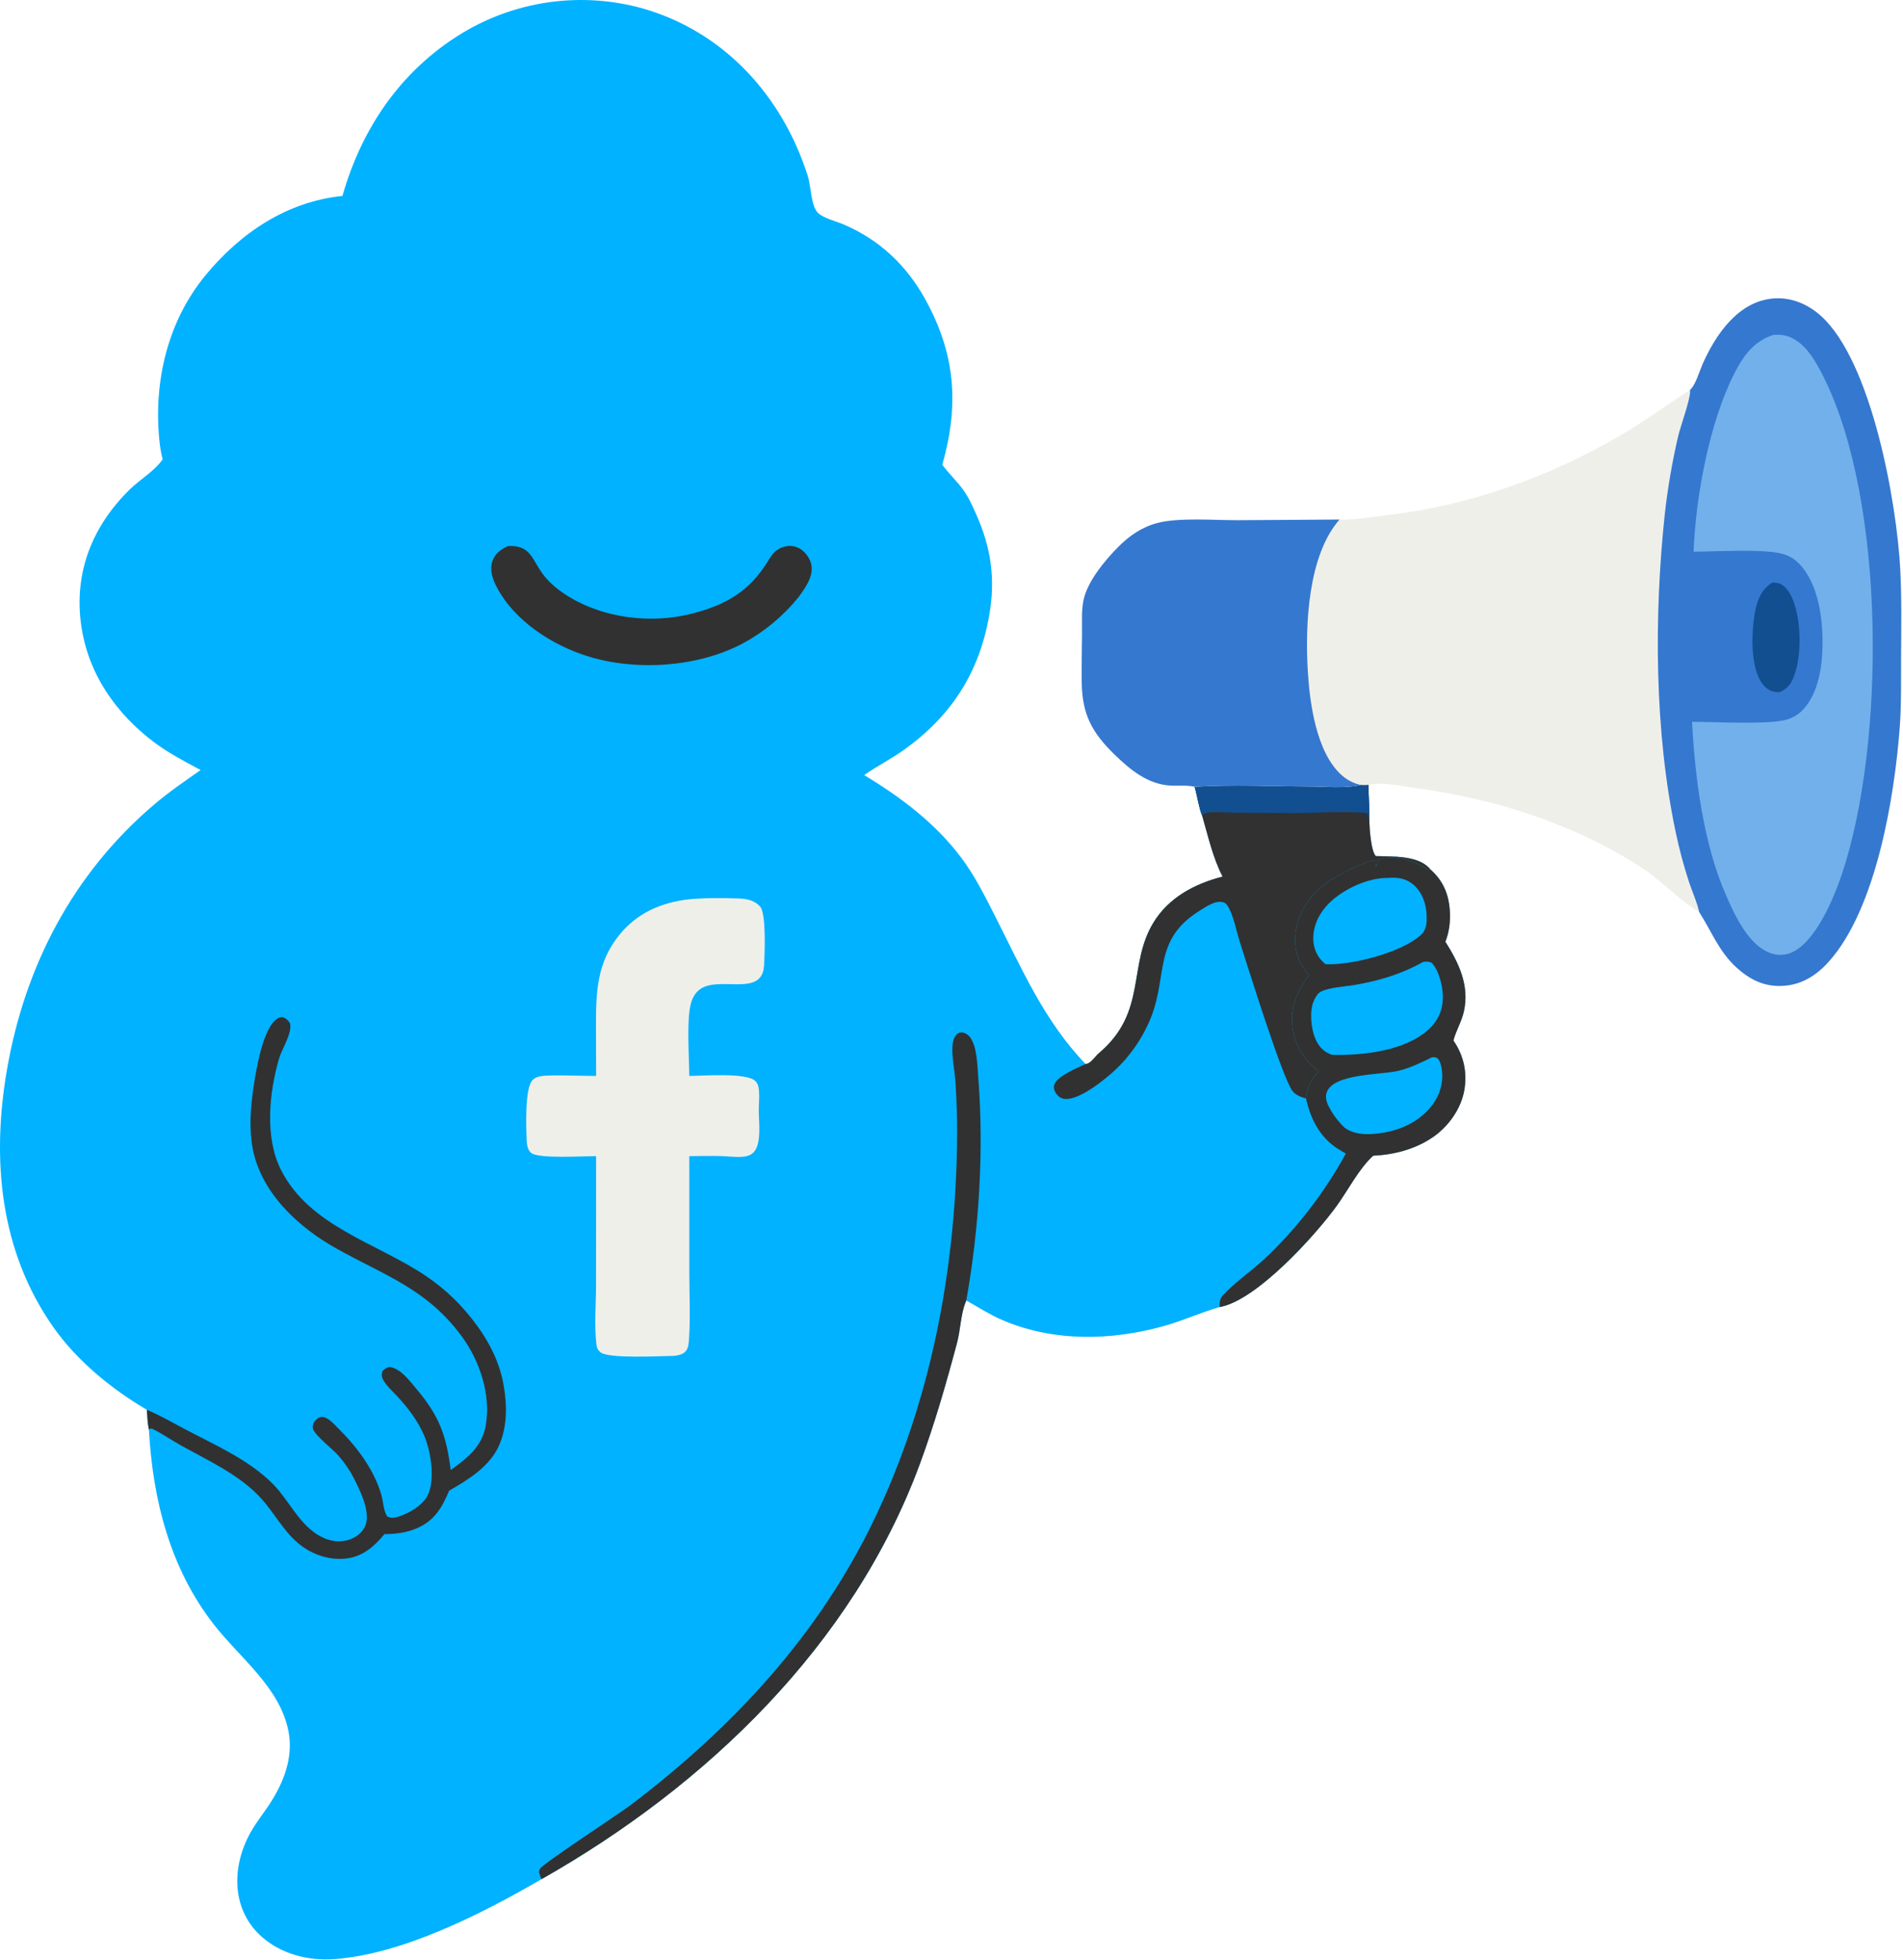 <svg width="828" height="853" viewBox="0 0 828 853" fill="none" xmlns="http://www.w3.org/2000/svg">
<path d="M148.997 85.266C157.663 54.761 175.648 28.994 203.468 13.017C204.175 12.616 204.887 12.224 205.603 11.84C206.32 11.457 207.041 11.082 207.767 10.716C208.493 10.35 209.223 9.993 209.957 9.644C210.692 9.296 211.43 8.957 212.173 8.627C212.916 8.297 213.662 7.975 214.413 7.663C215.164 7.351 215.918 7.048 216.676 6.755C217.434 6.461 218.195 6.177 218.96 5.902C219.725 5.627 220.494 5.361 221.265 5.105C222.036 4.848 222.811 4.601 223.588 4.364C224.365 4.126 225.145 3.898 225.928 3.68C226.711 3.462 227.497 3.253 228.285 3.053C229.073 2.854 229.863 2.664 230.656 2.484C231.449 2.304 232.243 2.134 233.04 1.973C233.837 1.813 234.635 1.662 235.436 1.521C236.236 1.379 237.038 1.248 237.842 1.126C238.646 1.005 239.451 0.893 240.257 0.791C241.064 0.689 241.871 0.597 242.68 0.514C243.489 0.432 244.298 0.36 245.108 0.297C245.919 0.234 246.73 0.182 247.542 0.139C248.353 0.096 249.165 0.063 249.978 0.04C250.791 0.017 251.603 0.004 252.416 0.001C253.229 -0.002 254.041 0.004 254.854 0.021C255.667 0.038 256.479 0.064 257.291 0.1C258.103 0.137 258.915 0.183 259.726 0.239C260.537 0.296 261.347 0.362 262.156 0.438C262.965 0.514 263.774 0.599 264.581 0.695C265.388 0.791 266.193 0.896 266.998 1.011C267.803 1.127 268.606 1.252 269.408 1.387C270.209 1.522 271.009 1.666 271.807 1.821C272.605 1.975 273.401 2.139 274.195 2.313C274.989 2.487 275.781 2.67 276.571 2.863C277.36 3.056 278.147 3.259 278.932 3.471C314.844 13.467 340.458 41.701 351.526 76.762C352.914 81.156 352.792 89.563 355.94 92.678C358.181 94.894 364.044 96.376 367.064 97.666C382.6 104.303 394.3 115.322 402.471 130.036C415.801 154.041 417.36 176.215 409.994 202.224C412.804 206.098 416.424 209.375 419.215 213.299C421.615 216.672 423.282 220.488 424.95 224.257C431.279 238.56 433.133 252.076 430.457 267.521C426.127 292.515 414.085 311.389 393.428 326.202C387.829 330.217 381.634 333.296 376.003 337.268C391.98 346.879 407.098 358.285 418.368 373.371C424.044 380.967 428.346 389.552 432.637 397.976C444.234 420.743 454.279 444.296 472.341 462.955C472.547 462.932 472.761 462.949 472.959 462.887C474.915 462.274 476.52 459.613 478.112 458.27C499.262 440.426 490.527 420.291 501.766 401.603C508.413 390.553 519.816 384.533 531.947 381.425C527.656 373.084 525.69 363.95 523.077 354.991C521.552 351.165 520.976 346.393 519.799 342.35C536.421 341.299 553.512 342.155 570.174 342.229C576.971 342.259 585.438 343.167 592.017 341.53C593.181 341.59 594.205 341.654 595.367 341.488C595.556 346.779 595.807 352.075 595.793 357.37C595.877 360.507 596.544 370.466 598.62 372.506C605.66 372.762 616.681 372.117 621.891 377.757C622.066 377.946 622.231 378.145 622.401 378.339C628.022 383.311 630.425 389.246 630.837 396.618C631.092 401.188 630.552 405.495 628.897 409.778C634.751 419.05 639.438 428.801 636.957 440.047C635.969 444.526 633.51 448.414 632.39 452.763C636.87 459.238 638.492 466.679 637.107 474.451C635.664 482.55 630.203 490.181 623.462 494.807C615.836 500.041 606.609 502.448 597.476 502.87C591.189 508.649 586.635 517.752 581.618 524.687C572.168 537.752 546.52 566.017 530.665 568.737C522.585 571.064 514.825 574.606 506.67 576.914C483.662 583.425 458.318 583.961 436.05 574.357C430.675 572.038 425.547 568.732 420.433 565.88C420.308 566.184 420.179 566.486 420.059 566.792C417.979 572.103 417.913 578.654 416.423 584.256C411.681 602.083 406.539 619.961 400.135 637.275C371.081 715.838 307.36 777.012 235.642 817.661C209.937 832.579 175.254 850.322 145.41 852.472C134.249 853.277 122.424 850.29 113.918 842.761C100.995 831.322 100.709 813.42 108.219 798.806C110.603 794.167 113.925 790.025 116.826 785.704C123.228 776.167 127.799 764.905 125.509 753.256C121.755 734.154 104.42 721.463 93.075 706.896C73.941 682.33 66.48 652.602 64.778 621.968C64.182 619.171 64.094 616.306 63.907 613.459C48.543 604.374 33.605 592.259 23.261 577.554C-0.15 544.274 -3.735 504.372 3.067 465.232C10.913 420.091 31.846 380.095 66.931 350.187C73.375 344.694 80.383 339.915 87.301 335.048C80.41 331.347 73.646 327.883 67.349 323.188C50.527 310.648 38.316 293.189 35.329 272.082C32.081 249.132 40.16 228.908 56.522 212.911C60.803 208.726 67.032 205.061 70.5 200.261C70.595 200.13 70.682 199.994 70.774 199.861C70.037 197.115 69.624 194.416 69.343 191.591C66.797 166.011 72.874 139.844 89.467 119.72C104.613 101.351 124.85 87.689 148.997 85.266Z" fill="#00B2FF"/>
<path d="M569.603 424.319C568.123 422.495 566.623 420.688 565.615 418.548C562.607 412.163 563.053 405.12 565.592 398.682C570.613 385.951 583.065 379.715 595.113 375.075C596.304 374.616 597.208 374.229 598.43 374.709L598.602 376.92L599.019 376.69L599.214 374.861C599.987 373.957 600.673 373.653 601.823 373.413C607.354 372.261 616.074 374.734 620.563 378.027L621.348 378.613L622.4 378.339C628.021 383.311 630.424 389.246 630.836 396.618C631.091 401.188 630.551 405.495 628.896 409.778C634.75 419.05 639.437 428.801 636.956 440.047C635.968 444.526 633.509 448.414 632.389 452.763C636.869 459.238 638.492 466.679 637.107 474.451C635.664 482.55 630.202 490.181 623.461 494.807C615.835 500.041 606.608 502.448 597.475 502.87C591.188 508.649 586.635 517.752 581.618 524.687C572.168 537.752 546.519 566.017 530.665 568.737C530.605 566.481 530.666 565.189 532.282 563.437C537.442 557.843 544.208 553.306 549.819 548.112C563.94 535.039 576.331 518.853 585.569 501.961C584.423 501.304 583.29 500.625 582.17 499.924C574.274 494.934 570.208 486.792 568.237 477.946C568.975 472.668 570.057 470.085 573.756 466.286C567.743 461.107 563.881 456.1 562.563 448.06C560.97 438.338 564.021 432.075 569.603 424.319Z" fill="#313131"/>
<path d="M619.178 418.568C620.723 418.366 621.565 418.266 623.022 419.001C626.281 422.6 627.826 429.44 627.793 434.106C627.755 439.448 625.701 444.129 621.784 447.762C611.4 457.395 592.89 459.296 579.479 458.994C576.782 457.902 575.104 456.716 573.497 454.248C570.711 449.971 569.762 442.146 571.039 437.217C571.491 435.473 572.903 432.415 574.594 431.549C578.494 429.551 585.275 429.314 589.609 428.548C600.278 426.663 609.709 423.88 619.178 418.568Z" fill="#00B2FF"/>
<path d="M603.747 382.02C608.128 381.644 611.763 382.161 615.196 385.124C615.656 385.52 616.033 385.957 616.428 386.416C616.448 386.436 616.47 386.454 616.489 386.475C619.904 390.428 620.939 395.574 620.729 400.695C620.627 403.185 619.975 405.261 618.091 406.951C609.689 414.489 587.884 420.172 576.699 419.529C576.252 419.159 575.825 418.767 575.418 418.353C572.704 415.645 571.35 411.923 571.408 408.099C571.498 402.196 574.299 396.881 578.462 392.822C584.545 386.888 595.241 381.882 603.747 382.02Z" fill="#00B2FF"/>
<path d="M623.039 460.049C624.215 459.922 624.431 460.021 625.524 460.503C626.479 461.698 626.827 462.734 627.13 464.237C628.287 469.976 626.89 475.623 623.515 480.361C618.481 487.427 610.34 491.445 601.944 492.856C596.389 493.789 589.955 494.175 585.163 490.784C583.855 489.55 582.65 488.223 581.549 486.802C580.447 485.381 579.462 483.883 578.594 482.308C577.438 480.248 576.451 477.841 577.206 475.47C579.872 467.104 600.887 467.704 608.252 465.983C613.471 464.764 618.263 462.412 623.039 460.049Z" fill="#00B2FF"/>
<path d="M592.016 341.53C593.18 341.59 594.204 341.654 595.366 341.488C595.555 346.779 595.806 352.075 595.792 357.37C595.876 360.507 596.543 370.466 598.619 372.506C605.659 372.762 616.68 372.117 621.89 377.757C622.065 377.946 622.23 378.145 622.4 378.339L621.348 378.613L620.563 378.027C616.074 374.734 607.354 372.261 601.823 373.413C600.673 373.653 599.986 373.957 599.213 374.861L599.019 376.69L598.601 376.92L598.429 374.709C597.207 374.229 596.304 374.616 595.113 375.075C583.065 379.715 570.613 385.951 565.592 398.682C563.053 405.12 562.606 412.163 565.614 418.548C566.622 420.688 568.123 422.495 569.603 424.319C564.021 432.075 560.969 438.338 562.562 448.06C563.88 456.1 567.743 461.107 573.756 466.286C570.057 470.085 568.975 472.668 568.237 477.946C568.077 477.905 567.916 477.866 567.757 477.822C565.824 477.297 563.87 476.494 562.536 474.925C558.181 469.805 542.845 420.433 539.41 409.711C537.967 405.207 536.584 397.667 533.936 393.861C533.243 392.865 532.263 392.462 531.057 392.399C528.006 392.241 524.496 394.701 522.004 396.247C501.908 408.713 508.025 423.754 501.03 442.096C500.585 443.241 500.108 444.372 499.6 445.488C499.09 446.606 498.549 447.707 497.977 448.793C497.404 449.879 496.801 450.948 496.167 451.999C495.533 453.051 494.87 454.083 494.177 455.096C493.483 456.11 492.762 457.102 492.012 458.073C491.262 459.045 490.484 459.995 489.68 460.922C488.875 461.85 488.045 462.753 487.189 463.632C486.332 464.512 485.451 465.366 484.546 466.195C480.153 470.156 469.508 478.77 463.306 478.169C461.898 478.033 460.699 477.332 459.838 476.232C458.945 475.09 458.283 473.681 458.662 472.203C459.7 468.163 468.83 464.727 472.34 462.955C472.546 462.932 472.76 462.949 472.958 462.887C474.914 462.274 476.519 459.613 478.111 458.27C499.261 440.426 490.526 420.291 501.765 401.603C508.412 390.553 519.815 384.533 531.946 381.425C527.655 373.084 525.689 363.95 523.076 354.991C521.551 351.165 520.975 346.393 519.798 342.35C536.42 341.299 553.511 342.155 570.173 342.229C576.97 342.259 585.437 343.167 592.016 341.53Z" fill="#313131"/>
<path d="M592.017 341.53C593.181 341.59 594.205 341.654 595.367 341.488C595.556 346.779 595.807 352.075 595.793 357.37C595.522 356.188 595.258 355.005 595.002 353.819C586.238 352.814 572.179 353.819 562.741 353.777L536.672 353.606C533.003 353.58 528.65 353.098 525.046 353.638C523.815 353.822 523.78 354.039 523.077 354.991C521.552 351.165 520.976 346.393 519.799 342.35C536.421 341.299 553.512 342.155 570.174 342.229C576.971 342.259 585.438 343.167 592.017 341.53Z" fill="#124F91"/>
<path d="M196.117 639.645C203.265 634.52 209.805 629.415 211.373 620.147C213.635 606.77 208.75 592.123 200.86 581.402C185.695 560.798 167.5 555.089 146.393 543.269C129.758 533.955 113.522 519.028 109.897 499.463C108.322 490.965 109.032 481.756 110.285 473.265C111.319 466.252 114.325 447.073 120.734 443.185C121.559 442.684 122.058 442.599 122.995 442.569C124.543 443.144 125.113 443.785 126.086 445.033C127.468 449.164 122.704 456.27 121.486 460.398C117.112 475.226 115.051 494.902 122.289 509.127C134.809 533.732 163.971 540.814 185.275 555.177C193.987 561.05 201.224 568.136 207.425 576.605C213.148 584.421 217.328 592.866 219.078 602.444C220.712 611.393 220.784 621.569 216.696 629.894C212.462 638.517 203.458 644.004 195.427 648.62C192.161 656.405 188.753 662.134 180.45 665.36C176.223 667.001 171.779 667.517 167.27 667.538C162.663 673.061 157.605 677.534 150.085 678.204C142.537 678.876 135.057 676.108 129.377 671.19C123.063 665.724 119.18 658.105 113.607 651.968C104.184 641.591 90.202 635.391 78.163 628.604C74.092 626.309 70.156 623.532 65.931 621.556C65.562 621.673 65.103 621.762 64.777 621.968C64.181 619.171 64.093 616.306 63.906 613.459L64.439 613.679C70.072 616.071 75.478 619.235 80.901 622.087C93.739 628.837 108.317 635.233 118.642 645.615C125.582 652.594 129.577 662.316 138.077 667.716C142.509 670.532 147.848 671.656 152.831 669.611C155.581 668.482 158.004 666.442 159.05 663.6C161.264 657.583 156.511 648.196 153.804 642.92C152.014 639.429 149.67 636.11 147.072 633.175C144.692 630.488 137.317 624.777 136.258 621.943C135.972 621.178 136.014 620.497 136.262 619.747C136.731 618.333 137.637 617.375 138.995 616.773C139.972 616.34 140.975 616.541 141.922 617.01C144.015 618.047 145.786 620.121 147.424 621.76C155.375 629.714 162.642 639.321 165.883 650.271C166.719 653.097 166.845 657.41 168.446 659.793C170.327 660.748 171.698 660.464 173.619 659.846C178.219 658.368 184.23 654.814 186.264 650.284C189.366 643.372 187.439 631.305 184.532 624.574C181.848 618.362 177.736 612.875 173.183 607.918C171.063 605.611 168.27 603.183 166.74 600.44C165.948 599.021 165.99 598.158 166.41 596.632C167.399 595.636 167.907 595.216 169.292 594.784C174.168 595.182 178.278 600.922 181.224 604.403C191.172 616.156 194.204 624.649 196.117 639.645Z" fill="#313131"/>
<path d="M235.642 817.661C235.121 816.633 234.822 815.708 234.545 814.591C234.591 814.372 234.615 814.147 234.681 813.933C234.773 813.638 234.862 813.336 235.017 813.069C236.31 810.832 269.303 789.288 274.475 785.363C319.13 751.468 356.851 710.837 381.011 659.803C404.698 609.77 415.322 554.747 416.38 499.637C416.603 489.853 416.366 480.081 415.669 470.319C415.344 465.479 414.118 460.006 414.419 455.208C414.525 453.519 414.975 451.351 416.231 450.114C417.008 449.349 418.013 449.09 419.069 449.32C420.257 449.579 421.337 450.367 422.06 451.323C425.213 455.489 425.234 463.812 425.64 468.906C428.158 500.494 426.008 534.699 420.433 565.88C420.308 566.184 420.179 566.486 420.059 566.792C417.979 572.103 417.913 578.654 416.423 584.256C411.681 602.083 406.539 619.961 400.135 637.275C371.081 715.838 307.36 777.012 235.642 817.661Z" fill="#313131"/>
<path d="M300.084 391.278C306.76 390.641 314.562 390.716 321.308 390.94C324.85 391.058 328.223 391.691 330.7 394.431C333.487 397.515 332.717 415.461 332.444 420.154C331.599 434.658 311.492 423.622 303.649 431.214C302.129 432.685 301.117 434.646 300.587 436.677C298.653 444.095 299.86 459.902 299.914 468.155C305.89 468.11 324.592 466.664 328.501 470.254C329.908 471.546 330.102 473.008 330.248 474.818C330.464 477.48 330.158 480.244 330.131 482.916C330.08 487.884 331.558 497.486 327.932 501.367C326.9 502.471 325.401 503.053 323.927 503.252C320.809 503.674 317.142 503.129 313.978 503.035C309.301 502.897 304.601 503.008 299.922 503.062L299.931 554.733C299.94 563.849 300.421 573.286 299.803 582.368C299.685 584.103 299.621 586.2 298.566 587.668C297.321 589.397 295.32 589.659 293.381 589.97C287.828 590.013 264.492 591.37 261.154 588.329C260.163 587.426 259.719 586.621 259.546 585.271C258.478 576.944 259.341 567.478 259.346 559.042L259.368 503.067C254.253 502.996 233.954 504.354 230.998 501.587C229.501 500.186 229.179 497.786 229.12 495.85C228.966 490.766 228.214 473.305 231.79 469.883C232.72 468.993 233.962 468.486 235.219 468.271C239.584 467.526 253.83 468.207 259.377 468.156L259.315 446.402C259.291 431.635 259.711 418.867 269.441 406.835C277.27 397.153 287.932 392.574 300.084 391.278Z" fill="#EFEFEA"/>
<path d="M220.924 237.604C230.96 237.056 231.271 243.23 236.296 249.95C239.177 253.802 243.38 257.121 247.459 259.616C262.852 269.029 283.269 271.477 300.648 267.106C315.936 263.262 326.327 257.202 334.452 243.651C336.314 240.545 338.157 238.538 341.848 237.747C344.162 237.252 346.487 237.687 348.456 239C350.742 240.524 352.707 243.454 353.097 246.195C353.802 251.144 350.233 256.001 347.48 259.78C346.649 260.81 345.792 261.819 344.911 262.807C344.03 263.795 343.124 264.76 342.195 265.703C341.266 266.646 340.315 267.565 339.34 268.461C338.365 269.356 337.368 270.227 336.35 271.074C335.333 271.92 334.295 272.74 333.236 273.535C332.177 274.33 331.1 275.098 330.003 275.839C328.906 276.58 327.791 277.294 326.659 277.98C325.527 278.666 324.379 279.324 323.214 279.953C303.697 290.321 277 292.114 255.976 285.63C240.349 280.811 223.765 270.199 216.053 255.295C214.329 251.963 212.937 247.908 214.243 244.191C215.398 240.902 217.882 239.025 220.924 237.604Z" fill="#313131"/>
<path d="M735.366 169.568C735.486 169.467 735.617 169.378 735.725 169.264C737.92 166.978 739.475 161.416 740.829 158.368C746.517 145.569 756.329 131.033 771.746 129.864C779.451 129.28 786.599 132.35 792.248 137.423C814.489 157.397 825.352 219.318 826.81 247.837C827.458 260.515 827.225 273.445 827.156 286.154C827.101 296.137 827.328 306.343 826.59 316.299C824.34 346.65 816.351 395.54 795.593 418.57C790.276 424.469 783.884 428.515 775.749 428.97C767.514 429.432 761.183 426.193 755.272 420.73C747.882 413.902 744.612 405.109 739.314 396.833C730.432 391.58 723.245 383.434 714.505 377.731C684.84 358.372 650.339 347.508 615.362 342.831C609.105 341.995 601.562 340.196 595.366 341.488C594.204 341.654 593.18 341.59 592.016 341.53C585.437 343.167 576.97 342.259 570.173 342.229C553.511 342.155 536.42 341.299 519.798 342.35C516.652 341.524 512.468 342.035 509.172 341.825C499.421 341.204 491.906 335.059 485.171 328.539C475.1 318.791 470.804 310.829 470.657 296.686C470.584 289.675 470.723 282.646 470.798 275.635C470.848 270.953 470.481 265.666 471.454 261.085C473.183 252.95 480.687 243.926 486.364 238.171C491.336 233.132 496.806 229.337 503.724 227.533C512.885 225.144 528.582 226.38 538.546 226.362L582.835 226.069C590.175 226.26 598.032 224.802 605.343 223.915C640.03 219.709 674.613 207.252 704.727 189.628C715.289 183.447 725.162 176.301 735.366 169.568Z" fill="#EFEFEA"/>
<path d="M735.365 169.568C735.485 169.467 735.616 169.378 735.724 169.264C737.919 166.978 739.474 161.416 740.828 158.368C746.516 145.569 756.328 131.033 771.745 129.864C779.45 129.28 786.598 132.35 792.247 137.423C814.488 157.397 825.351 219.318 826.809 247.837C827.457 260.515 827.224 273.445 827.155 286.154C827.1 296.137 827.327 306.343 826.589 316.299C824.339 346.65 816.35 395.54 795.592 418.57C790.275 424.469 783.883 428.515 775.748 428.97C767.513 429.432 761.182 426.193 755.271 420.73C747.881 413.902 744.611 405.109 739.313 396.833C738.391 392.543 736.319 388.106 734.934 383.902C732.598 376.773 730.659 369.538 729.117 362.197C719.857 318.358 719.624 268.125 724.35 223.683C725.622 212.379 727.539 201.186 730.101 190.103C731.286 185.04 735.293 174.442 735.367 170.318C735.371 170.068 735.365 169.818 735.365 169.568Z" fill="#3578CF"/>
<path d="M771.716 145.673C773.759 145.559 775.74 145.644 777.708 146.275C785.437 148.752 790.146 157.377 793.539 164.198C820.548 218.492 820.431 323.682 801.393 380.427C797.971 390.627 790.181 409.542 779.759 414.358C776.549 415.841 773.033 415.825 769.769 414.508C760.456 410.75 754.667 397.947 750.925 389.368C741.197 367.3 737.426 338.036 736.215 314.087C745.934 314.057 768.05 315.329 776.449 313.354C779.443 312.649 781.997 311.343 784.167 309.144C791.169 302.05 792.87 290.187 792.988 280.684C793.132 269.083 791.19 253.527 782.448 244.931C780.237 242.757 777.731 241.493 774.726 240.798C766.037 238.786 746.704 240.018 736.881 240.047C737.793 216.109 743.767 183.716 754.674 162.381C758.598 154.705 763.154 148.403 771.716 145.673Z" fill="#72B0EB"/>
<path d="M771.04 253.505C772.099 253.499 772.906 253.52 773.939 253.814C776.428 254.523 778.264 257.156 779.353 259.339C783.749 268.153 784.114 284.412 780.797 293.623C779.441 297.388 778.039 299.483 774.394 301.188C773.634 301.201 772.878 301.15 772.127 301.034C769.746 300.655 767.821 299.023 766.49 297.08C761.419 289.675 762.014 274.033 763.753 265.6C764.809 260.476 766.589 256.447 771.04 253.505Z" fill="#124F91"/>
<path d="M519.798 342.35C516.652 341.524 512.468 342.035 509.172 341.825C499.421 341.204 491.906 335.059 485.171 328.539C475.1 318.791 470.804 310.829 470.657 296.686C470.584 289.675 470.723 282.646 470.798 275.635C470.848 270.953 470.481 265.666 471.454 261.085C473.183 252.95 480.687 243.926 486.364 238.171C491.336 233.132 496.806 229.337 503.724 227.533C512.885 225.144 528.582 226.38 538.546 226.362L582.835 226.069C569.105 241.639 567.809 272.047 569.03 292.068C569.873 305.885 572.675 327.185 583.578 337.122C585.996 339.326 588.812 340.831 592.016 341.53C585.437 343.167 576.97 342.259 570.173 342.229C553.511 342.155 536.42 341.299 519.798 342.35Z" fill="#3578CF"/>
</svg>
